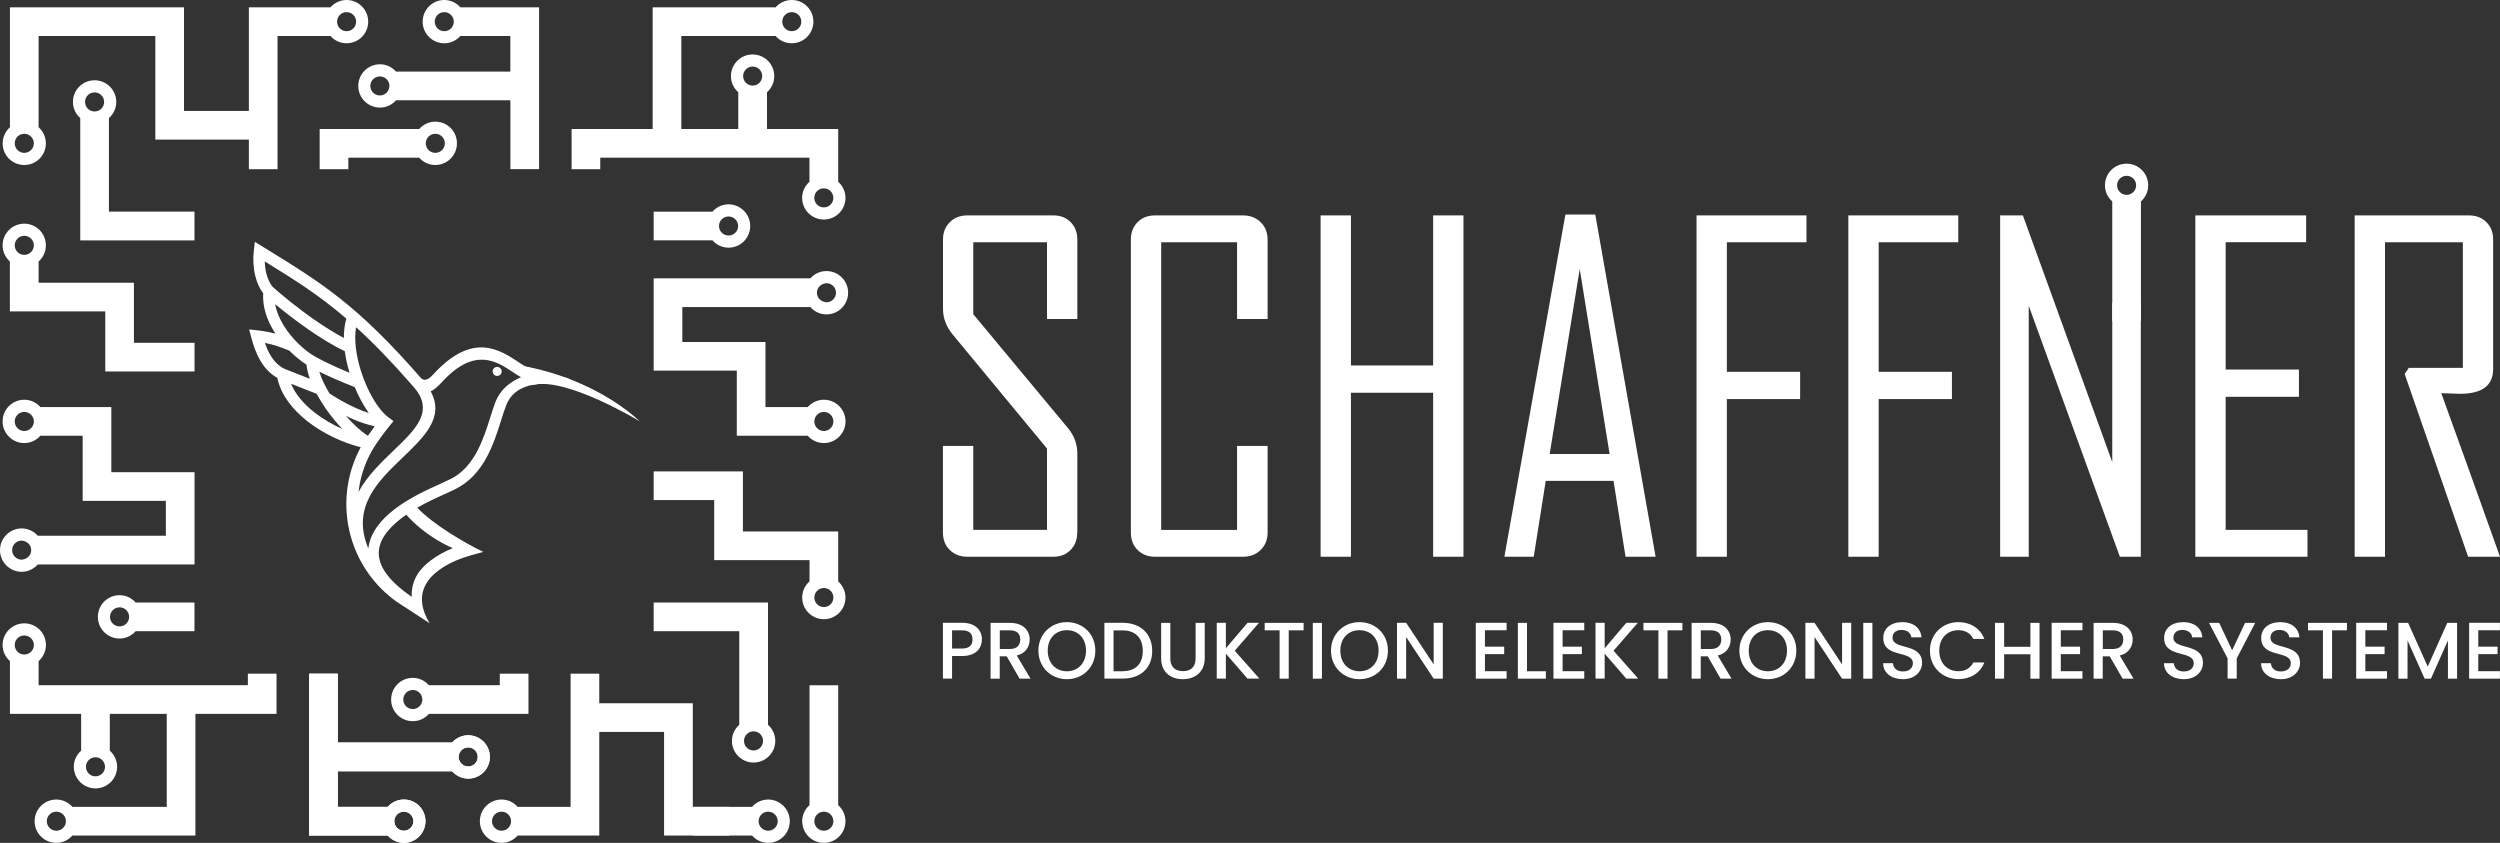 <?xml version="1.0" encoding="utf-8"?>
<!-- Generator: Adobe Illustrator 26.5.0, SVG Export Plug-In . SVG Version: 6.00 Build 0)  -->
<svg version="1.1" id="Ebene_2" xmlns="http://www.w3.org/2000/svg" xmlns:xlink="http://www.w3.org/1999/xlink" x="0px" y="0px"
	 viewBox="0 0 375 126.43" style="enable-background:new 0 0 375 126.43;" xml:space="preserve">
<rect x="0" y="0" width="375" height="126.43" fill="#333333" stroke="none"/>
<style type="text/css">
	.st0{fill:#FFFFFF;}
	.st1{fill:#FFFFFF;}
</style>
<g>
	<g>
		<g>
			<g>
				<path class="st0" d="M161.58,79.88c0,1.07-0.33,1.94-1,2.62s-1.53,1.01-2.6,1.01H145.1c-1.07,0-1.95-0.34-2.63-1.01
					c-0.69-0.68-1.03-1.55-1.03-2.62V66.89h4.55v12.59h11.06v-12.2l-14.13-17.08c-0.98-1.18-1.47-2.48-1.47-3.89V35.94
					c0-1.07,0.34-1.94,1.03-2.62c0.69-0.68,1.56-1.01,2.63-1.01h12.89c1.07,0,1.94,0.34,2.6,1.01s1,1.55,1,2.62v11.91h-4.55V36.34
					h-11.06v10.79l14.2,17.08c0.94,1.13,1.41,2.41,1.41,3.83V79.88z"/>
				<path class="st0" d="M190.14,79.88c0,1.07-0.35,1.94-1.05,2.62c-0.7,0.68-1.58,1.01-2.65,1.01h-13.18
					c-1.07,0-1.94-0.34-2.62-1.01c-0.68-0.68-1.01-1.55-1.01-2.62V35.94c0-1.07,0.34-1.94,1.01-2.62c0.68-0.68,1.55-1.01,2.62-1.01
					h13.18c1.07,0,1.95,0.34,2.65,1.01c0.7,0.68,1.05,1.55,1.05,2.62v11.91h-4.58V36.34h-11.38v43.15h11.38V66.89h4.58V79.88z"/>
				<path class="st0" d="M219.52,83.51h-4.55v-24.6h-12.33v24.6h-4.55v-51.2h4.55v22.51h12.33V32.31h4.55V83.51z"/>
				<path class="st0" d="M248.34,83.51h-4.51l-1.8-11.38h-10.17l-1.8,11.38h-4.38v-0.13l9.13-51.2h4.48L248.34,83.51z M241.44,68.1
					l-4.48-27.74l-4.51,27.74H241.44z"/>
				<path class="st0" d="M270.97,36.34h-11.94v19.43h10.99v4.09h-10.99v23.65h-4.55v-51.2h16.49V36.34z"/>
				<path class="st0" d="M293.74,36.34H281.8v19.43h10.99v4.09H281.8v23.65h-4.55v-51.2h16.49V36.34z"/>
				<path class="st0" d="M346.12,83.51H329.3v-51.2h16.62v4.02h-12.07v19.1h10.99v4.09h-10.99v19.96h12.27V83.51z"/>
				<path class="st0" d="M375,83.51h-4.78l-9.52-27.41l0.62-0.92h8.11V36.34h-11.68v47.17h-4.55v-51.2h17.14
					c1.07,0,1.94,0.34,2.62,1.01s1.01,1.55,1.01,2.62v19.43c0,2.46-1.66,3.7-4.97,3.7c-0.33,0-0.81-0.02-1.44-0.05
					c-0.63-0.03-1.09-0.05-1.37-0.05C369.15,67.13,372.08,75.31,375,83.51z"/>
				<g>
					<polygon class="st0" points="316.84,69.31 303.43,32.31 300.02,32.31 300.02,83.51 304.31,83.51 304.31,45.86 317.98,83.51 
						321.12,83.51 321.12,45.39 316.84,45.39 					"/>
				</g>
				<path class="st0" d="M318.99,24.55c-1.8,0-3.25,1.45-3.25,3.25c0,0.97,0.43,1.82,1.1,2.41V42.9v1v4.3h4.3V30.21
					c0.67-0.59,1.09-1.45,1.09-2.41C322.23,26,320.78,24.55,318.99,24.55z M318.99,29.23c-0.79,0-1.43-0.64-1.43-1.43
					c0-0.79,0.64-1.43,1.43-1.43c0.79,0,1.43,0.64,1.43,1.43C320.42,28.59,319.78,29.23,318.99,29.23z"/>
				<g>
					<path class="st1" d="M144.33,98.4h-1.52v3.39h-1.37v-8.37h2.89c1.99,0,2.96,1.13,2.96,2.49
						C147.29,97.11,146.5,98.4,144.33,98.4z M144.33,97.28c1.07,0,1.55-0.52,1.55-1.36c0-0.87-0.48-1.37-1.55-1.37h-1.52v2.73
						H144.33z"/>
					<path class="st1" d="M151.49,93.43c1.99,0,2.96,1.14,2.96,2.5c0,0.99-0.53,2.05-1.94,2.4l2.07,3.47h-1.64l-1.93-3.35h-1.05
						v3.35h-1.37v-8.37H151.49z M151.49,94.55h-1.52v2.8h1.52c1.07,0,1.55-0.59,1.55-1.42C153.05,95.09,152.56,94.55,151.49,94.55z"
						/>
					<path class="st1" d="M160.03,101.88c-2.36,0-4.27-1.77-4.27-4.29c0-2.5,1.91-4.27,4.27-4.27c2.38,0,4.27,1.77,4.27,4.27
						C164.3,100.11,162.41,101.88,160.03,101.88z M160.03,100.69c1.66,0,2.87-1.2,2.87-3.09c0-1.89-1.2-3.07-2.87-3.07
						c-1.66,0-2.87,1.18-2.87,3.07C157.17,99.48,158.37,100.69,160.03,100.69z"/>
					<path class="st1" d="M172.83,97.64c0,2.58-1.76,4.15-4.44,4.15h-2.73v-8.37h2.73C171.08,93.43,172.83,95.05,172.83,97.64z
						 M168.39,100.68c1.97,0,3.03-1.13,3.03-3.03c0-1.91-1.06-3.09-3.03-3.09h-1.36v6.13H168.39z"/>
					<path class="st1" d="M174.18,93.43h1.37v5.33c0,1.3,0.73,1.91,1.89,1.91c1.17,0,1.9-0.61,1.9-1.91v-5.33h1.37v5.31
						c0,2.13-1.54,3.14-3.29,3.14c-1.76,0-3.25-1.01-3.25-3.14V93.43z"/>
					<path class="st1" d="M183.88,98.05v3.74h-1.37v-8.37h1.37v3.82l3.25-3.82h1.72l-3.64,4.19l3.7,4.18h-1.79L183.88,98.05z"/>
					<path class="st1" d="M189.7,93.43h5.84v1.12h-2.23v7.25h-1.37v-7.25h-2.24V93.43z"/>
					<path class="st1" d="M196.92,93.43h1.37v8.37h-1.37V93.43z"/>
					<path class="st1" d="M203.92,101.88c-2.36,0-4.27-1.77-4.27-4.29c0-2.5,1.91-4.27,4.27-4.27c2.38,0,4.27,1.77,4.27,4.27
						C208.19,100.11,206.3,101.88,203.92,101.88z M203.92,100.69c1.66,0,2.87-1.2,2.87-3.09c0-1.89-1.2-3.07-2.87-3.07
						c-1.66,0-2.87,1.18-2.87,3.07C201.05,99.48,202.26,100.69,203.92,100.69z"/>
					<path class="st1" d="M216.42,93.42v8.38h-1.37l-4.13-6.25v6.25h-1.37v-8.38h1.37l4.13,6.24v-6.24H216.42z"/>
					<path class="st1" d="M225.99,94.54h-3.25v2.46h2.89v1.12h-2.89v2.56h3.25v1.12h-4.62v-8.38h4.62V94.54z"/>
					<path class="st1" d="M229.05,93.43v7.26h2.83v1.11h-4.2v-8.37H229.05z"/>
					<path class="st1" d="M237.64,94.54h-3.25v2.46h2.89v1.12h-2.89v2.56h3.25v1.12h-4.62v-8.38h4.62V94.54z"/>
					<path class="st1" d="M240.7,98.05v3.74h-1.37v-8.37h1.37v3.82l3.25-3.82h1.72l-3.64,4.19l3.7,4.18h-1.79L240.7,98.05z"/>
					<path class="st1" d="M246.52,93.43h5.84v1.12h-2.23v7.25h-1.37v-7.25h-2.24V93.43z"/>
					<path class="st1" d="M256.64,93.43c1.99,0,2.96,1.14,2.96,2.5c0,0.99-0.53,2.05-1.94,2.4l2.07,3.47h-1.64l-1.93-3.35h-1.05
						v3.35h-1.37v-8.37H256.64z M256.64,94.55h-1.52v2.8h1.52c1.07,0,1.55-0.59,1.55-1.42C258.19,95.09,257.71,94.55,256.64,94.55z"
						/>
					<path class="st1" d="M265.18,101.88c-2.36,0-4.27-1.77-4.27-4.29c0-2.5,1.92-4.27,4.27-4.27c2.38,0,4.27,1.77,4.27,4.27
						C269.45,100.11,267.56,101.88,265.18,101.88z M265.18,100.69c1.66,0,2.87-1.2,2.87-3.09c0-1.89-1.2-3.07-2.87-3.07
						s-2.87,1.18-2.87,3.07C262.31,99.48,263.52,100.69,265.18,100.69z"/>
					<path class="st1" d="M277.68,93.42v8.38h-1.37l-4.13-6.25v6.25h-1.37v-8.38h1.37l4.13,6.24v-6.24H277.68z"/>
					<path class="st1" d="M279.49,93.43h1.37v8.37h-1.37V93.43z"/>
					<path class="st1" d="M285.43,101.88c-1.67,0-2.96-0.92-2.96-2.4h1.47c0.06,0.69,0.54,1.24,1.49,1.24c0.96,0,1.5-0.52,1.5-1.23
						c0-2.02-4.44-0.71-4.44-3.79c0-1.47,1.17-2.38,2.88-2.38c1.6,0,2.73,0.84,2.85,2.28h-1.52c-0.05-0.57-0.54-1.08-1.41-1.11
						c-0.79-0.02-1.41,0.36-1.41,1.17c0,1.89,4.43,0.71,4.43,3.77C288.31,100.68,287.29,101.88,285.43,101.88z"/>
					<path class="st1" d="M293.76,93.32c1.75,0,3.25,0.88,3.89,2.52H296c-0.45-0.89-1.24-1.31-2.24-1.31
						c-1.66,0-2.87,1.18-2.87,3.07c0,1.89,1.2,3.08,2.87,3.08c1,0,1.79-0.42,2.24-1.31h1.65c-0.64,1.64-2.14,2.5-3.89,2.5
						c-2.36,0-4.27-1.76-4.27-4.27C289.48,95.09,291.4,93.32,293.76,93.32z"/>
					<path class="st1" d="M304.56,98.14h-3.94v3.66h-1.37v-8.37h1.37v3.59h3.94v-3.59h1.37v8.37h-1.37V98.14z"/>
					<path class="st1" d="M312.37,94.54h-3.25v2.46h2.89v1.12h-2.89v2.56h3.25v1.12h-4.62v-8.38h4.62V94.54z"/>
					<path class="st1" d="M316.94,93.43c1.99,0,2.96,1.14,2.96,2.5c0,0.99-0.53,2.05-1.94,2.4l2.07,3.47h-1.64l-1.93-3.35h-1.05
						v3.35h-1.37v-8.37H316.94z M316.94,94.55h-1.52v2.8h1.52c1.07,0,1.55-0.59,1.55-1.42C318.5,95.09,318.02,94.55,316.94,94.55z"
						/>
					<path class="st1" d="M327.56,101.88c-1.67,0-2.96-0.92-2.96-2.4h1.47c0.06,0.69,0.54,1.24,1.49,1.24c0.96,0,1.5-0.52,1.5-1.23
						c0-2.02-4.44-0.71-4.44-3.79c0-1.47,1.17-2.38,2.88-2.38c1.6,0,2.73,0.84,2.85,2.28h-1.52c-0.05-0.57-0.54-1.08-1.41-1.11
						c-0.79-0.02-1.41,0.36-1.41,1.17c0,1.89,4.43,0.71,4.43,3.77C330.45,100.68,329.42,101.88,327.56,101.88z"/>
					<path class="st1" d="M331.35,93.43h1.53l1.94,4.11l1.94-4.11h1.52l-2.77,5.33v3.03h-1.37v-3.03L331.35,93.43z"/>
					<path class="st1" d="M342.12,101.88c-1.67,0-2.96-0.92-2.96-2.4h1.47c0.06,0.69,0.54,1.24,1.49,1.24c0.96,0,1.5-0.52,1.5-1.23
						c0-2.02-4.44-0.71-4.44-3.79c0-1.47,1.17-2.38,2.88-2.38c1.6,0,2.73,0.84,2.85,2.28h-1.52c-0.05-0.57-0.54-1.08-1.41-1.11
						c-0.79-0.02-1.41,0.36-1.41,1.17c0,1.89,4.43,0.71,4.43,3.77C345.01,100.68,343.98,101.88,342.12,101.88z"/>
					<path class="st1" d="M346.2,93.43h5.84v1.12h-2.23v7.25h-1.37v-7.25h-2.24V93.43z"/>
					<path class="st1" d="M358.05,94.54h-3.25v2.46h2.89v1.12h-2.89v2.56h3.25v1.12h-4.62v-8.38h4.62V94.54z"/>
					<path class="st1" d="M359.74,93.43h1.48l2.94,6.56l2.93-6.56h1.47v8.37h-1.37v-5.73l-2.55,5.73h-0.95l-2.56-5.73v5.73h-1.37
						V93.43z"/>
					<path class="st1" d="M374.99,94.54h-3.25v2.46h2.89v1.12h-2.89v2.56h3.25v1.12h-4.62v-8.38h4.62V94.54z"/>
				</g>
			</g>
		</g>
		<g>
			<g>
				<path class="st1" d="M121.55,46.06c0.59,0.67,1.45,1.1,2.42,1.1c1.79,0,3.25-1.46,3.25-3.25c0-1.8-1.46-3.25-3.25-3.25
					c-0.97,0-1.82,0.43-2.42,1.09H98.05v9.54v4.3h12.47v9.77h10.64c0.59,0.67,1.46,1.1,2.42,1.1c1.79,0,3.25-1.46,3.25-3.25
					c0-1.79-1.46-3.25-3.25-3.25c-0.96,0-1.82,0.43-2.42,1.1h-6.34V51.3h-12.47v-5.24H121.55z M125.4,43.91
					c0,0.79-0.64,1.43-1.43,1.43c-0.14,0-0.27-0.04-0.39-0.08c-0.6-0.17-1.04-0.7-1.04-1.35c0-0.65,0.44-1.18,1.04-1.35
					c0.12-0.04,0.25-0.08,0.39-0.08C124.76,42.48,125.4,43.11,125.4,43.91z M125.01,63.22c0,0.79-0.64,1.43-1.43,1.43
					c-0.79,0-1.43-0.64-1.43-1.43c0-0.79,0.64-1.43,1.43-1.43C124.37,61.78,125.01,62.43,125.01,63.22z"/>
				<path class="st1" d="M90.04,23.65h31.38v3.62c-0.67,0.59-1.1,1.45-1.1,2.41c0,1.79,1.46,3.25,3.25,3.25
					c1.79,0,3.25-1.45,3.25-3.25c0-0.96-0.43-1.82-1.09-2.41v-7.92h-10.68v-5.52c0.67-0.59,1.09-1.45,1.09-2.41
					c0-1.8-1.45-3.25-3.25-3.25c-1.79,0-3.25,1.45-3.25,3.25c0,0.96,0.43,1.82,1.1,2.41v5.52h-8.54V5.4h14.14
					c0.59,0.67,1.46,1.09,2.42,1.09c1.8,0,3.25-1.45,3.25-3.24c0-1.8-1.46-3.25-3.25-3.25c-0.96,0-1.82,0.43-2.42,1.1H97.9v18.25
					H85.74v6.03h4.3V23.65z M123.57,31.11c-0.79,0-1.43-0.64-1.43-1.43c0-0.79,0.64-1.43,1.43-1.43c0.79,0,1.43,0.64,1.43,1.43
					C125.01,30.47,124.37,31.11,123.57,31.11z M112.9,9.98c0.79,0,1.43,0.64,1.43,1.43c0,0.79-0.64,1.43-1.43,1.43
					c-0.79,0-1.43-0.64-1.43-1.43C111.47,10.62,112.11,9.98,112.9,9.98z M120.2,3.25c0,0.79-0.64,1.43-1.43,1.43
					c-0.79,0-1.43-0.64-1.43-1.43c0-0.79,0.64-1.43,1.43-1.43C119.56,1.82,120.2,2.46,120.2,3.25z"/>
				<path class="st1" d="M53.74,12.89c0,1.79,1.46,3.25,3.25,3.25c0.97,0,1.82-0.43,2.42-1.1h17.15v10.33h4.3V1.1h-11.8
					C68.46,0.43,67.61,0,66.64,0c-1.79,0-3.24,1.46-3.24,3.25c0,1.79,1.45,3.24,3.24,3.24c0.97,0,1.82-0.43,2.42-1.09h7.49v5.34
					H59.4c-0.59-0.67-1.45-1.1-2.42-1.1C55.19,9.65,53.74,11.1,53.74,12.89z M65.21,3.25c0-0.79,0.64-1.43,1.43-1.43
					c0.79,0,1.43,0.64,1.43,1.43c0,0.79-0.64,1.43-1.43,1.43C65.85,4.68,65.21,4.04,65.21,3.25z M56.98,11.46
					c0.8,0,1.43,0.64,1.43,1.43c0,0.79-0.64,1.43-1.43,1.43c-0.79,0-1.43-0.64-1.43-1.43C55.55,12.1,56.2,11.46,56.98,11.46z"/>
				<path class="st1" d="M109.28,37.15c1.8,0,3.25-1.45,3.25-3.25c0-1.79-1.46-3.25-3.25-3.25c-0.96,0-1.82,0.43-2.41,1.1h-8.82v4.3
					h8.82C107.46,36.72,108.32,37.15,109.28,37.15z M110.72,33.9c0,0.79-0.65,1.43-1.44,1.43c-0.78,0-1.43-0.64-1.43-1.43
					c0-0.79,0.65-1.43,1.43-1.43C110.07,32.47,110.72,33.11,110.72,33.9z"/>
			</g>
			<g>
				<path class="st1" d="M37.18,102.78H5.79v-3.61c0.67-0.6,1.1-1.45,1.1-2.42c0-1.8-1.46-3.25-3.25-3.25
					c-1.79,0-3.25,1.45-3.25,3.25c0,0.96,0.43,1.82,1.1,2.42v7.91h10.68v5.52c-0.67,0.59-1.1,1.45-1.1,2.41
					c0,1.79,1.46,3.25,3.25,3.25c1.8,0,3.25-1.46,3.25-3.25c0-0.96-0.43-1.82-1.1-2.41v-5.52h8.54v13.95H10.86
					c-0.59-0.67-1.45-1.1-2.42-1.1c-1.79,0-3.25,1.46-3.25,3.25c0,1.79,1.46,3.25,3.25,3.25c0.97,0,1.83-0.43,2.42-1.1h18.45v-18.25
					h12.17v-6.03h-4.3V102.78z M3.64,95.32c0.79,0,1.44,0.64,1.44,1.43c0,0.79-0.65,1.43-1.44,1.43c-0.79,0-1.43-0.64-1.43-1.43
					C2.21,95.96,2.85,95.32,3.64,95.32z M14.32,116.45c-0.79,0-1.43-0.64-1.43-1.43c0-0.79,0.64-1.43,1.43-1.43
					c0.79,0,1.43,0.64,1.43,1.43C15.75,115.81,15.11,116.45,14.32,116.45z M7.02,123.18c0-0.79,0.64-1.43,1.43-1.43
					c0.79,0,1.44,0.64,1.44,1.43c0,0.79-0.65,1.43-1.44,1.43C7.65,124.61,7.02,123.97,7.02,123.18z"/>
				<path class="st1" d="M73.48,113.54c0-1.79-1.45-3.25-3.25-3.25c-0.96,0-1.82,0.43-2.42,1.09H50.67v-10.33h-4.3v24.28h11.79
					c0.59,0.66,1.45,1.1,2.42,1.1c1.79,0,3.24-1.46,3.24-3.25c0-1.79-1.45-3.25-3.24-3.25c-0.97,0-1.83,0.43-2.42,1.1h-7.49v-5.34
					h17.15c0.6,0.67,1.45,1.1,2.42,1.1C72.03,116.79,73.48,115.34,73.48,113.54z M62.01,123.18c0,0.79-0.64,1.43-1.43,1.43
					c-0.8,0-1.43-0.64-1.43-1.43c0-0.79,0.64-1.43,1.43-1.43C61.36,121.75,62.01,122.39,62.01,123.18z M70.23,114.97
					c-0.79,0-1.43-0.64-1.43-1.43c0-0.79,0.64-1.43,1.43-1.43c0.79,0,1.43,0.64,1.43,1.43C71.67,114.33,71.02,114.97,70.23,114.97z"
					/>
				<path class="st1" d="M17.93,89.28c-1.79,0-3.25,1.45-3.25,3.25s1.46,3.25,3.25,3.25c0.96,0,1.82-0.43,2.42-1.1h8.82v-4.3h-8.82
					C19.76,89.71,18.9,89.28,17.93,89.28z M16.5,92.53c0-0.79,0.64-1.43,1.44-1.43c0.79,0,1.43,0.64,1.43,1.43
					c0,0.79-0.64,1.43-1.43,1.43C17.14,93.96,16.5,93.32,16.5,92.53z"/>
				<path class="st1" d="M3.25,85.77c0.96,0,1.82-0.43,2.42-1.1h23.51v-9.54v-4.3H16.7v-9.77H6.06c-0.59-0.67-1.45-1.1-2.42-1.1
					c-1.79,0-3.25,1.45-3.25,3.25c0,1.79,1.46,3.25,3.25,3.25c0.97,0,1.82-0.43,2.42-1.1h6.34v9.77h12.48v5.23H5.66
					c-0.59-0.67-1.45-1.1-2.42-1.1C1.46,79.27,0,80.73,0,82.52S1.46,85.77,3.25,85.77z M2.21,63.22c0-0.79,0.64-1.43,1.43-1.43
					c0.79,0,1.44,0.64,1.44,1.43c0,0.79-0.65,1.43-1.44,1.43C2.85,64.65,2.21,64.01,2.21,63.22z M3.25,81.09
					c0.14,0,0.26,0.04,0.39,0.08c0.59,0.17,1.04,0.7,1.04,1.35c0,0.65-0.44,1.18-1.04,1.35c-0.13,0.03-0.25,0.08-0.39,0.08
					c-0.79,0-1.43-0.64-1.43-1.43C1.81,81.73,2.46,81.09,3.25,81.09z"/>
			</g>
			<g>
				<path class="st0" d="M65.3,18.25c-0.97,0-1.82,0.43-2.42,1.1H47.95v6.03h4.3v-1.73h10.62c0.6,0.67,1.45,1.1,2.42,1.1
					c1.8,0,3.25-1.45,3.25-3.25C68.55,19.7,67.1,18.25,65.3,18.25z M65.3,22.93c-0.79,0-1.43-0.64-1.43-1.43
					c0-0.8,0.64-1.43,1.43-1.43c0.79,0,1.43,0.64,1.43,1.43C66.73,22.29,66.09,22.93,65.3,22.93z"/>
				<path class="st0" d="M98.05,90.38v4.3h12.84v14.04c-0.67,0.59-1.1,1.45-1.1,2.41c0,1.8,1.45,3.25,3.25,3.25
					c1.79,0,3.25-1.46,3.25-3.25c0-0.96-0.43-1.82-1.09-2.41V90.38H98.05z M113.03,112.57c-0.79,0-1.43-0.64-1.43-1.44
					c0-0.79,0.64-1.43,1.43-1.43c0.79,0,1.43,0.64,1.43,1.43C114.46,111.93,113.83,112.57,113.03,112.57z"/>
				<path class="st0" d="M29.17,36.05v-4.31H16.34V17.71c0.67-0.59,1.1-1.45,1.1-2.42c0-1.79-1.46-3.25-3.25-3.25
					c-1.8,0-3.25,1.45-3.25,3.25c0,0.97,0.43,1.82,1.1,2.42v18.35H29.17z M14.19,13.86c0.79,0,1.43,0.64,1.43,1.43
					c0,0.79-0.64,1.43-1.43,1.43c-0.8,0-1.43-0.64-1.43-1.43C12.75,14.5,13.39,13.86,14.19,13.86z"/>
				<path class="st0" d="M61.92,108.18c0.97,0,1.82-0.43,2.42-1.1h14.93v-6.03h-4.3v1.73H64.33c-0.59-0.67-1.45-1.1-2.42-1.1
					c-1.79,0-3.24,1.45-3.24,3.25C58.67,106.73,60.12,108.18,61.92,108.18z M61.92,103.5c0.79,0,1.43,0.64,1.43,1.43
					s-0.64,1.43-1.43,1.43c-0.79,0-1.43-0.64-1.43-1.43S61.13,103.5,61.92,103.5z"/>
				<path class="st0" d="M125.73,79.72h-14.29v-9.01H98.05v4.3h9.08v9.01h14.3v3.19c-0.67,0.59-1.1,1.45-1.1,2.42
					c0,1.79,1.45,3.25,3.25,3.25c1.79,0,3.24-1.45,3.24-3.25c0-0.96-0.43-1.82-1.09-2.42V79.72z M123.58,91.06
					c-0.79,0-1.43-0.64-1.43-1.43c0-0.79,0.64-1.43,1.43-1.43c0.79,0,1.43,0.64,1.43,1.43C125.01,90.42,124.37,91.06,123.58,91.06z"
					/>
				<path class="st0" d="M73.48,113.54c0-1.79-1.45-3.25-3.25-3.25c-0.96,0-1.82,0.43-2.42,1.09H50.67v-10.33h-4.3v24.28h11.79
					c0.59,0.66,1.45,1.1,2.42,1.1c1.79,0,3.24-1.46,3.24-3.25c0-1.79-1.45-3.25-3.24-3.25c-0.97,0-1.83,0.43-2.42,1.1h-7.49v-5.34
					h17.15c0.6,0.67,1.45,1.1,2.42,1.1C72.03,116.79,73.48,115.34,73.48,113.54z M60.58,121.75c0.79,0,1.43,0.64,1.43,1.43
					c0,0.79-0.64,1.43-1.43,1.43c-0.8,0-1.43-0.64-1.43-1.43C59.14,122.39,59.78,121.75,60.58,121.75z M70.23,114.97
					c-0.79,0-1.43-0.64-1.43-1.43c0-0.79,0.64-1.43,1.43-1.43c0.79,0,1.43,0.64,1.43,1.43C71.67,114.33,71.02,114.97,70.23,114.97z"
					/>
				<path class="st0" d="M3.64,24.75c1.8,0,3.24-1.45,3.24-3.25c0-0.97-0.43-1.82-1.09-2.42V5.4H23.3v15.54h14.03v4.44h4.3V5.4h7.94
					c0.59,0.67,1.45,1.09,2.42,1.09c1.79,0,3.24-1.45,3.24-3.24c0-1.8-1.45-3.25-3.24-3.25c-0.97,0-1.83,0.43-2.42,1.1H37.33v15.54
					H27.6V1.1H1.49v17.99c-0.66,0.59-1.09,1.45-1.09,2.42C0.39,23.29,1.84,24.75,3.64,24.75z M51.99,1.82
					c0.79,0,1.43,0.64,1.43,1.43c0,0.79-0.64,1.43-1.43,1.43c-0.79,0-1.43-0.64-1.43-1.43C50.56,2.46,51.2,1.82,51.99,1.82z
					 M3.64,20.07c0.79,0,1.44,0.64,1.44,1.43c0,0.79-0.65,1.43-1.44,1.43c-0.79,0-1.43-0.64-1.43-1.43
					C2.21,20.7,2.85,20.07,3.64,20.07z"/>
				<path class="st0" d="M1.49,46.71h14.3v9.01h13.39v-4.3h-9.09v-9.01H5.79v-3.19c0.67-0.59,1.09-1.45,1.09-2.42
					c0-1.79-1.45-3.25-3.24-3.25c-1.8,0-3.25,1.46-3.25,3.25c0,0.97,0.43,1.82,1.09,2.42V46.71z M3.64,35.37
					c0.79,0,1.44,0.64,1.44,1.43c0,0.79-0.65,1.43-1.44,1.43c-0.79,0-1.43-0.64-1.43-1.43C2.21,36.02,2.85,35.37,3.64,35.37z"/>
			</g>
			<path class="st0" d="M96,63.22c0,0-11.2-6.8-16.13-5.46l-1.09-2.78C78.78,54.98,88.51,56.4,96,63.22z"/>
			<path class="st0" d="M66.38,57.22c-0.55,0.58-1.12,1.19-1.78,1.48c2.11,3.88-0.9,6.78-4.3,10.03c-3.58,3.44-7.65,7.34-5.05,13.54
				c0.27-2.36,1.87-4.29,3.91-5.87c2.25-1.74,5.01-2.98,6.96-3.86c0.64-0.29,1.19-0.54,1.54-0.72c3.54-1.81,4.85-5.96,5.89-9.24
				c0.25-0.79,0.49-1.54,0.75-2.24c0.69-1.82,2.1-3,3.85-3.76l0,0c-0.43-0.23-0.85-0.51-1.29-0.81c-2.34-1.55-5.61-3.71-10.36,1.32
				L66.38,57.22z M53.41,49.08c-0.32,1.86,0,4.18,0.68,6.4c0.94,3.08,2.57,5.94,4.21,7.15l0.72,0.53l-0.56,0.69
				c-0.4,0.5-0.8,1.01-1.18,1.53c-0.38,0.52-0.75,1.04-1.1,1.58l0,0c-1.15,1.82-1.91,3.83-2.27,5.9c-0.05,0.31-0.1,0.63-0.13,0.94
				c1.27-2.4,3.37-4.41,5.34-6.3c3.27-3.14,6.12-5.87,2.89-9.5l-0.01-0.01l-0.04-0.05C58.73,54.23,55.97,51.4,53.41,49.08z
				 M56.21,63.94c-1.15-0.24-2.3-0.64-3.41-1.13c-0.31-0.13-0.61-0.28-0.91-0.43c1.08,1.25,2.24,2.32,3.3,2.98
				c0.23-0.33,0.47-0.67,0.71-0.99C56,64.22,56.1,64.08,56.21,63.94z M47.49,59.07l-3.84-1.51c0.67,1.6,1.93,3.05,3.46,4.26
				c1.3,1.02,2.77,1.88,4.25,2.53c-0.85-0.89-1.68-1.9-2.42-2.94C48.41,60.63,47.92,59.85,47.49,59.07z M42.71,55.34l3.77,1.48
				c-0.27-0.76-0.45-1.48-0.51-2.13c-0.78-0.49-1.68-1.2-2.55-2.08c-0.07-0.03,0.04,0.01-0.25-0.1c-1.07-0.43-2.02-0.8-3.44-1.07
				c0.22,0.62,0.48,1.24,0.81,1.8C41.05,54.12,41.74,54.88,42.71,55.34z M40.95,43.08c1.24,1.11,3.66,3.11,6.34,4.97
				c1.4,0.97,2.88,1.9,4.29,2.65c0-1.04,0.11-2.03,0.37-2.91c-4.15-3.57-7.85-5.87-12.24-8.58c0.02,0.59,0.09,1.2,0.23,1.78
				C40.15,41.82,40.48,42.56,40.95,43.08z M53.21,58.07c-1.19-0.47-2.33-0.94-3.43-1.43c-0.65-0.29-1.27-0.58-1.88-0.88
				c0.3,0.99,0.84,2.12,1.53,3.27c1.26,0.81,2.64,1.6,4.05,2.22c0.61,0.27,1.23,0.51,1.84,0.7C54.54,60.85,53.81,59.51,53.21,58.07z
				 M47.22,53.46c1.03,0.58,2.11,1.11,3.25,1.62c0.63,0.28,1.28,0.56,1.96,0.84c-0.32-1.07-0.57-2.16-0.71-3.23
				c-1.76-0.85-3.64-2.01-5.4-3.23c-1.93-1.33-3.71-2.73-5.05-3.84c0.2,1.12,0.67,2.2,1.28,3.2C43.89,50.99,45.86,52.7,47.22,53.46
				L47.22,53.46L47.22,53.46z M74.65,55.04c0.37,0.04,0.64,0.38,0.6,0.75c-0.04,0.37-0.38,0.64-0.75,0.6
				c-0.37-0.04-0.64-0.38-0.6-0.75C73.94,55.26,74.28,55,74.65,55.04z M61.75,89.53c-0.08-2.75,1.39-4.35,2.87-5.47
				c1.03-0.77,2.11-1.36,3.3-1.84c-0.79-0.34-1.6-0.76-2.39-1.24c-1.71-1.04-3.36-2.37-4.59-3.78c-0.25,0.17-0.5,0.36-0.74,0.54
				C55.53,81.36,55.37,85.1,61.75,89.53z M59.52,90.28c-1.67-1.19-3.12-2.64-4.28-4.29c-1.35-1.91-2.32-4.08-2.85-6.41
				c-0.52-2.33-0.58-4.71-0.18-7.01c0.33-1.91,0.97-3.76,1.9-5.49c-2.59-0.63-5.62-2.01-8.05-3.93c-2.2-1.74-3.93-3.93-4.46-6.46
				c-1.12-0.63-1.93-1.55-2.54-2.58c-0.65-1.1-1.06-2.33-1.37-3.49l-0.32-1.21l1.24,0.14c1.1,0.12,1.96,0.3,2.71,0.5
				c-0.08-0.12-0.15-0.24-0.23-0.36c-1.05-1.71-1.74-3.68-1.61-5.72c-0.57-0.71-0.95-1.63-1.19-2.59c-0.31-1.27-0.35-2.64-0.22-3.77
				l0.16-1.33l1.14,0.7c0.29,0.18,0.58,0.36,0.86,0.53c7.83,4.82,13.44,8.28,22.94,19.23c0.71,0.6,1.36-0.09,1.95-0.72l0.11-0.12
				c5.73-6.08,9.7-3.46,12.55-1.58c0.36,0.24,0.69,0.46,0.99,0.63l6.56,1.84c-0.34,0,1.41,0.73,1.03,0.73
				c-4.37,0-8.94-0.66-10.48,3.39c-0.23,0.61-0.47,1.36-0.72,2.16c-1.13,3.57-2.57,8.1-6.75,10.24c-0.46,0.24-0.99,0.48-1.61,0.76
				c-1.2,0.54-2.72,1.23-4.21,2.08c2.37,2.52,7.08,5.27,9.91,6.64l-1.08,0.29c-2.27,0.61-4.07,1.3-5.66,2.5
				c-1.6,1.21-3.88,3.67-1.32,7.9"/>
			<path class="st0" d="M123.58,126.43c-1.8,0-3.25-1.45-3.25-3.25c0-0.97,0.43-1.82,1.1-2.41v-12.68v-1v-4.3h4.3v17.99
				c0.67,0.59,1.09,1.45,1.09,2.41C126.82,124.98,125.37,126.43,123.58,126.43z M123.58,121.75c-0.79,0-1.43,0.64-1.43,1.43
				c0,0.79,0.64,1.43,1.43,1.43c0.79,0,1.43-0.64,1.43-1.43C125.01,122.39,124.37,121.75,123.58,121.75z"/>
			<path class="st0" d="M115.22,126.43c1.8,0,3.25-1.45,3.25-3.25c0-1.79-1.46-3.25-3.25-3.25c-0.96,0-1.82,0.43-2.41,1.1h-8.82v4.3
				h8.82C113.4,126,114.26,126.43,115.22,126.43z M116.66,123.18c0,0.79-0.65,1.43-1.44,1.43c-0.78,0-1.43-0.64-1.43-1.43
				c0-0.79,0.65-1.43,1.43-1.43C116.01,121.75,116.66,122.39,116.66,123.18z"/>
			<path class="st0" d="M103.92,121.03v-15.54H89.89v-4.44h-4.3v19.98h-7.94c-0.59-0.67-1.45-1.1-2.42-1.1
				c-1.79,0-3.25,1.46-3.25,3.25c0,1.79,1.46,3.25,3.25,3.25c0.97,0,1.82-0.43,2.42-1.1h12.24v-15.54h9.72v15.54h9.79v-4.3H103.92z
				 M75.23,124.61c-0.79,0-1.43-0.64-1.43-1.43c0-0.79,0.65-1.43,1.43-1.43c0.79,0,1.43,0.64,1.43,1.43
				C76.66,123.97,76.02,124.61,75.23,124.61z"/>
		</g>
	</g>
</g>
</svg>
